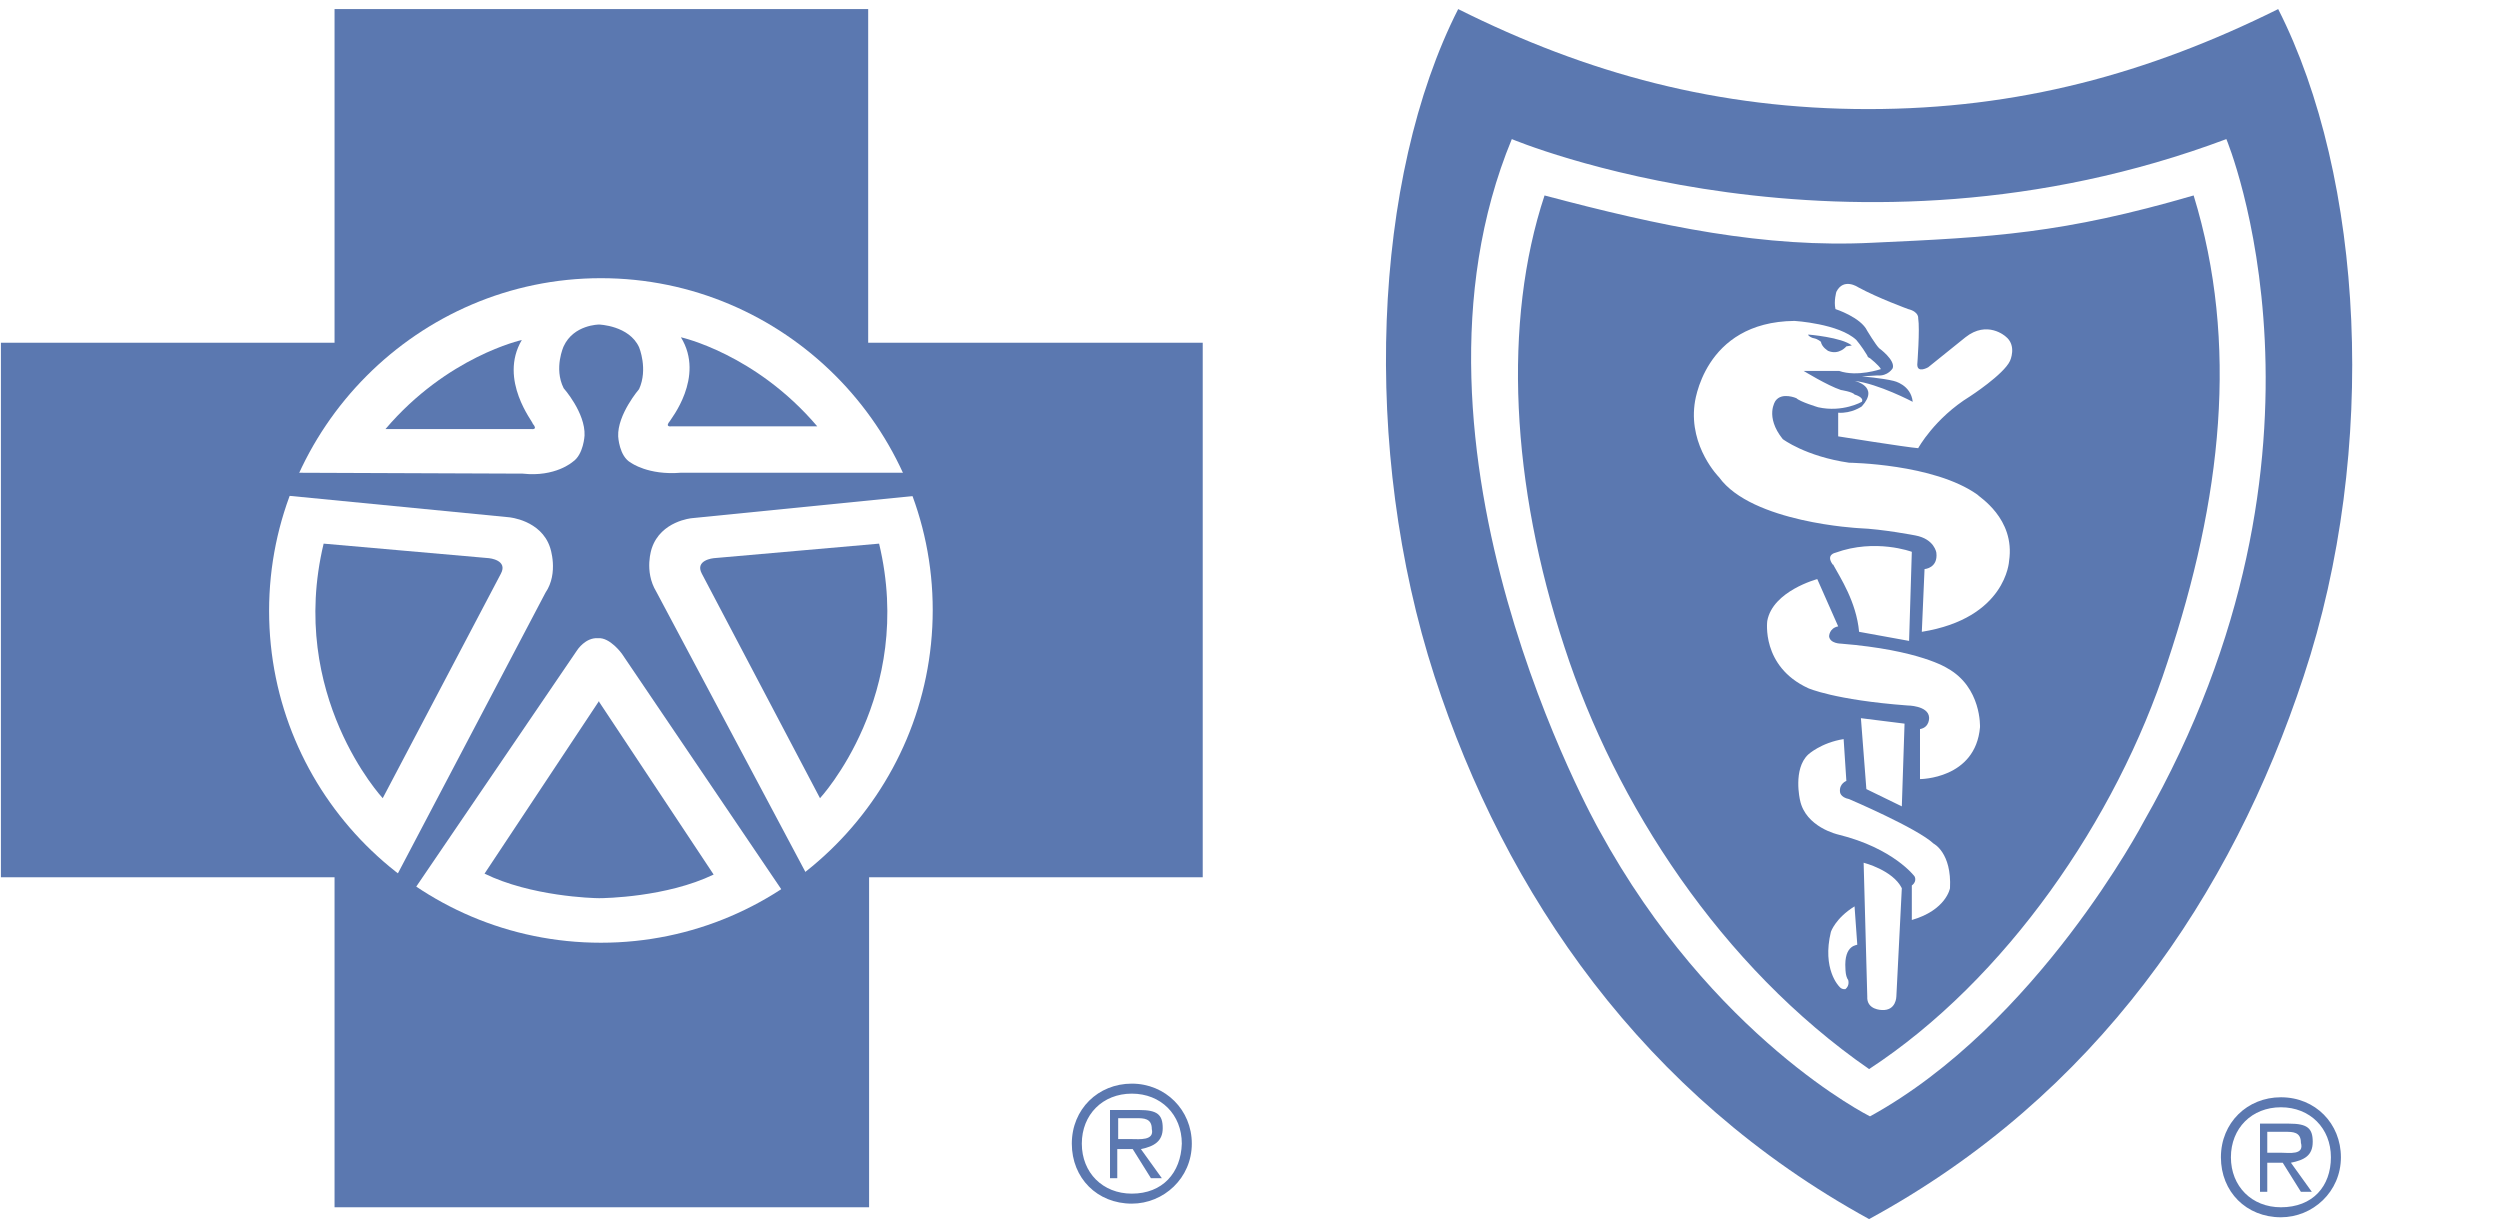 <?xml version="1.0" encoding="utf-8"?>
<!-- Generator: Adobe Illustrator 27.5.0, SVG Export Plug-In . SVG Version: 6.00 Build 0)  -->
<svg version="1.1" id="Layer_1" xmlns="http://www.w3.org/2000/svg" xmlns:xlink="http://www.w3.org/1999/xlink" x="0px" y="0px"
	 viewBox="0 0 275 135" style="enable-background:new 0 0 275 135;" xml:space="preserve">
<style type="text/css">
	.st0{fill:#5B78B0;}
</style>
<g id="Layer_2_00000031209743021962896040000007553876189500715699_">
	<path class="st0" d="M241.3,21.5c-14.4,4.2-22.1,4.6-35.3,5.2c-11.9,0.6-23.3-1.8-36.1-5.2c-4.6,13.9-3.7,31.8,2.2,49.7
		c5.6,17.2,17.2,35.1,33.5,46.4c15-9.8,27.2-27.5,32.8-44.7C244.4,54.9,246.3,37.8,241.3,21.5z M203,106.6c0,0,0,0.8,0.3,1.2
		c0,0,0.2,0.6-0.3,1c0,0-0.4,0.1-0.7-0.3c0,0-1.9-1.9-0.9-6c0,0,0.5-1.5,2.6-2.8l0.3,4.2C204.4,104,202.8,103.8,203,106.6z
		 M208.6,109.6c0,0,0,1.6-1.6,1.5c0,0-1.7,0-1.6-1.5L205,94.9c0,0,3.2,0.8,4.2,2.8L208.6,109.6z M214.5,97.7c0,0-0.4,2.4-4.2,3.5
		v-3.8c0,0,0.6-0.4,0.3-1c0,0-2.3-3.1-8.4-4.6c0,0-3.6-0.8-4.2-3.8c0,0-0.8-3.4,0.9-5c0,0,1.4-1.3,3.9-1.7l0.3,4.6
		c0,0-0.8,0.3-0.7,1.2c0,0,0,0.6,1,0.8c0,0,7.5,3.2,9.3,4.9C212.7,92.8,214.7,93.8,214.5,97.7z M204.7,79l4.8,0.6l-0.3,9.1l-3.9-1.9
		L204.7,79z M217.8,80c-0.5,5.7-6.6,5.7-6.6,5.7v-5.5c1.1-0.2,1-1.3,1-1.3c-0.1-1.3-2.4-1.3-2.4-1.3c-8-0.6-10.9-1.9-10.9-1.9
		c-5.2-2.4-4.5-7.4-4.5-7.4c0.6-3.3,5.5-4.6,5.5-4.6l2.3,5.2c-1,0.2-1,1.1-1,1.1c0.1,0.8,1.3,0.8,1.3,0.8c8.7,0.7,11.7,2.7,11.7,2.7
		C218,75.6,217.8,80,217.8,80z M201.9,60.8c4.4-1.6,8.4-0.1,8.4-0.1l-0.3,9.8l-5.5-1c-0.3-3.3-2.1-6-2.8-7.3c0,0,0-0.1-0.1-0.1
		C200.8,61,201.9,60.8,201.9,60.8z M221,61.7c0,0-0.3,6.3-9.6,7.8l0.3-6.9c0,0,1.5-0.1,1.3-1.8c0,0-0.2-1.5-2.3-1.9
		c0,0-3.6-0.7-6.2-0.8c0,0-11.8-0.6-15.4-5.6c0,0-3.3-3.3-2.7-8c0,0,0.9-9.1,11-9.2c0,0,4.9,0.3,6.8,2.1c0,0,0.6,0.7,1.2,1.7
		c0,0,0,0.2,0.3,0.3c0,0,1,0.8,1.2,1.2c0,0-2.6,0.9-4.6,0.2h-3.9c0,0,2.6,1.6,4.1,2.1c0,0,1.3,0.2,1.5,0.5c0,0,1.1,0.3,0.8,0.8
		c0,0-2.1,1.2-4.8,0.6c0,0-2-0.6-2.4-1c0,0-1.6-0.7-2.3,0.3c0,0-1.2,1.7,0.8,4.2c0,0,2.5,1.9,7.3,2.6c0,0,9.3,0.1,14.1,3.5
		C217.6,54.6,221.7,57,221,61.7z M221.1,39.7c-0.7,1.5-4.4,3.9-4.4,3.9c-3.9,2.4-5.7,5.7-5.7,5.7c-1.3-0.1-8.8-1.3-8.8-1.3v-2.6
		c1.5,0.1,2.6-0.7,2.6-0.7c2-2.2-0.8-2.8-0.8-2.8c2.6,0.3,6.4,2.3,6.4,2.3c-0.2-1.9-2.1-2.3-2.1-2.3c-1.2-0.3-3.5-0.5-3.5-0.5
		l1.7-0.1c1.2,0.1,1.7-0.8,1.7-0.8c0.3-0.9-1.5-2.2-1.5-2.2c-0.4-0.4-1.3-1.9-1.3-1.9c-0.7-1.5-3.5-2.4-3.5-2.4
		c-0.2-0.9,0.1-1.9,0.1-1.9c0.8-1.6,2.4-0.5,2.4-0.5c2.2,1.2,5.5,2.4,5.5,2.4c1.2,0.3,1.1,1,1.1,1c0.2,1.2-0.1,5.1-0.1,5.1
		c0,1,1.2,0.3,1.2,0.3l4.1-3.3c2.4-1.9,4.4-0.1,4.4-0.1C221.9,38,221.1,39.7,221.1,39.7z"/>
	<path class="st0" d="M198.9,36.8c0,0,3.7,0.3,4.8,1.2l-0.6,0.1c0,0-0.8,1-2,0.5c0,0-0.7-0.4-0.8-1c0,0-0.3-0.3-0.8-0.4
		C199.4,37.2,198.9,37,198.9,36.8z"/>
	<path class="st0" d="M95.5,37.7V1H36.8v36.7H0.1v58.8h36.7v36.3h58.8V96.5h36.7V37.7H95.5z M66.1,103.7
		c-20.2,0-36.5-16.4-36.5-36.5S46,30.6,66.1,30.6s36.5,16.4,36.5,36.5S86.3,103.7,66.1,103.7z"/>
	<path class="st0" d="M57.4,37.4c0,0-8.2,1.8-15,9.8h16.1c0,0,0.7,0.1,0.1-0.6C58.7,46.5,54.8,41.8,57.4,37.4z"/>
	<path class="st0" d="M74.9,37.1c0,0,8.2,1.8,15,9.8H73.8c0,0-0.7,0.1-0.1-0.6C73.7,46.2,77.6,41.5,74.9,37.1z"/>
	<path class="st0" d="M35.6,59.8l18.2,1.6c0,0,2.1,0.2,1.3,1.7l-13,24.7C42.1,87.8,31.6,76.5,35.6,59.8z"/>
	<path class="st0" d="M96.7,59.8l-18.2,1.6c0,0-2.1,0.2-1.3,1.7l13,24.7C90.2,87.8,100.7,76.5,96.7,59.8z"/>
	<path class="st0" d="M65.9,98.8c0.6,0,7.4-0.1,12.6-2.6l-12.6-19V77l0,0l0,0v0.1l-12.6,19C58.4,98.6,65.2,98.8,65.9,98.8L65.9,98.8
		C65.8,98.8,65.8,98.8,65.9,98.8L65.9,98.8L65.9,98.8z"/>
	<path class="st0" d="M71.7,60.3c1-3,4.4-3.3,4.4-3.3l25-2.5L100,52H74.9c-3.6,0.3-5.5-1.1-5.5-1.1C68.1,50.2,68,48,68,48
		c-0.1-2.4,2.3-5.2,2.3-5.2c1-2.2,0-4.6,0-4.6c-1.1-2.4-4.4-2.5-4.4-2.5s-2.8,0-3.9,2.4c0,0-1.1,2.4,0,4.6c0,0,2.4,2.7,2.3,5.2
		c0,0-0.1,2.1-1.3,2.9c0,0-1.9,1.7-5.5,1.3L32.2,52l-0.8,2.5L56,56.9c0,0,3.5,0.3,4.5,3.3c0,0,1,2.8-0.5,5L43.7,96.2l1.9,1.6
		l17.9-26.3c0,0,0.9-1.4,2.3-1.3c1.3-0.1,2.6,1.7,2.6,1.7l17.8,26.3l2.6-1.9L72.2,65.1C70.8,62.8,71.7,60.3,71.7,60.3z"/>
	<path class="st0" d="M124.5,119.2c-3.7,0-6.6,2.8-6.6,6.6s2.8,6.6,6.6,6.6c3.5,0,6.6-2.8,6.6-6.6
		C131.1,122.1,128.2,119.2,124.5,119.2z M124.5,131.3c-3.2,0-5.5-2.3-5.5-5.5s2.3-5.5,5.5-5.5s5.5,2.3,5.5,5.5
		C129.9,129,127.9,131.3,124.5,131.3z"/>
	<path class="st0" d="M127.9,124.1c0-1.5-0.6-2-2.6-2h-3.2v7.5h0.8v-3.2h1.7l2,3.2h1.2l-2.3-3.2C127,126.1,127.9,125.5,127.9,124.1z
		 M124.5,125.3H123V123h2c0.8,0,1.7,0,1.7,1.2C127,125.5,125.3,125.3,124.5,125.3z"/>
	<path class="st0" d="M250.6,1c-14.3,7.1-28.6,11-45.1,11s-30.9-3.9-45.1-11c-9.4,18.5-10.7,48.4-2.6,73.4c7.8,24,23,46.1,47.8,59.7
		c25-13.6,39.9-35.7,47.8-59.7C261.7,49.4,260,19.5,250.6,1z M235.8,90.4c0,0-11.7,22.3-30.1,32.4c0,0-17.3-8.6-29.8-31.5
		c0,0-23.7-41.9-9.6-76c0,0,37,15.6,78.6,0C244.9,15.3,259.2,49.4,235.8,90.4z"/>
	<path class="st0" d="M250.9,120.7c-3.7,0-6.6,2.8-6.6,6.6s2.8,6.6,6.6,6.6c3.5,0,6.6-2.8,6.6-6.6
		C257.5,123.6,254.7,120.7,250.9,120.7z M250.9,132.8c-3.2,0-5.5-2.3-5.5-5.5s2.3-5.5,5.5-5.5s5.5,2.3,5.5,5.5
		S254.4,132.8,250.9,132.8z"/>
	<path class="st0" d="M254.4,125.6c0-1.5-0.6-2-2.6-2h-3.2v7.5h0.8v-3.2h1.7l2,3.2h1.2l-2.3-3.2
		C253.5,127.6,254.4,127.1,254.4,125.6z M250.9,126.8h-1.5v-2.3h2c0.8,0,1.7,0,1.7,1.2C253.5,127.1,251.8,126.8,250.9,126.8z"/>
</g>
</svg>
